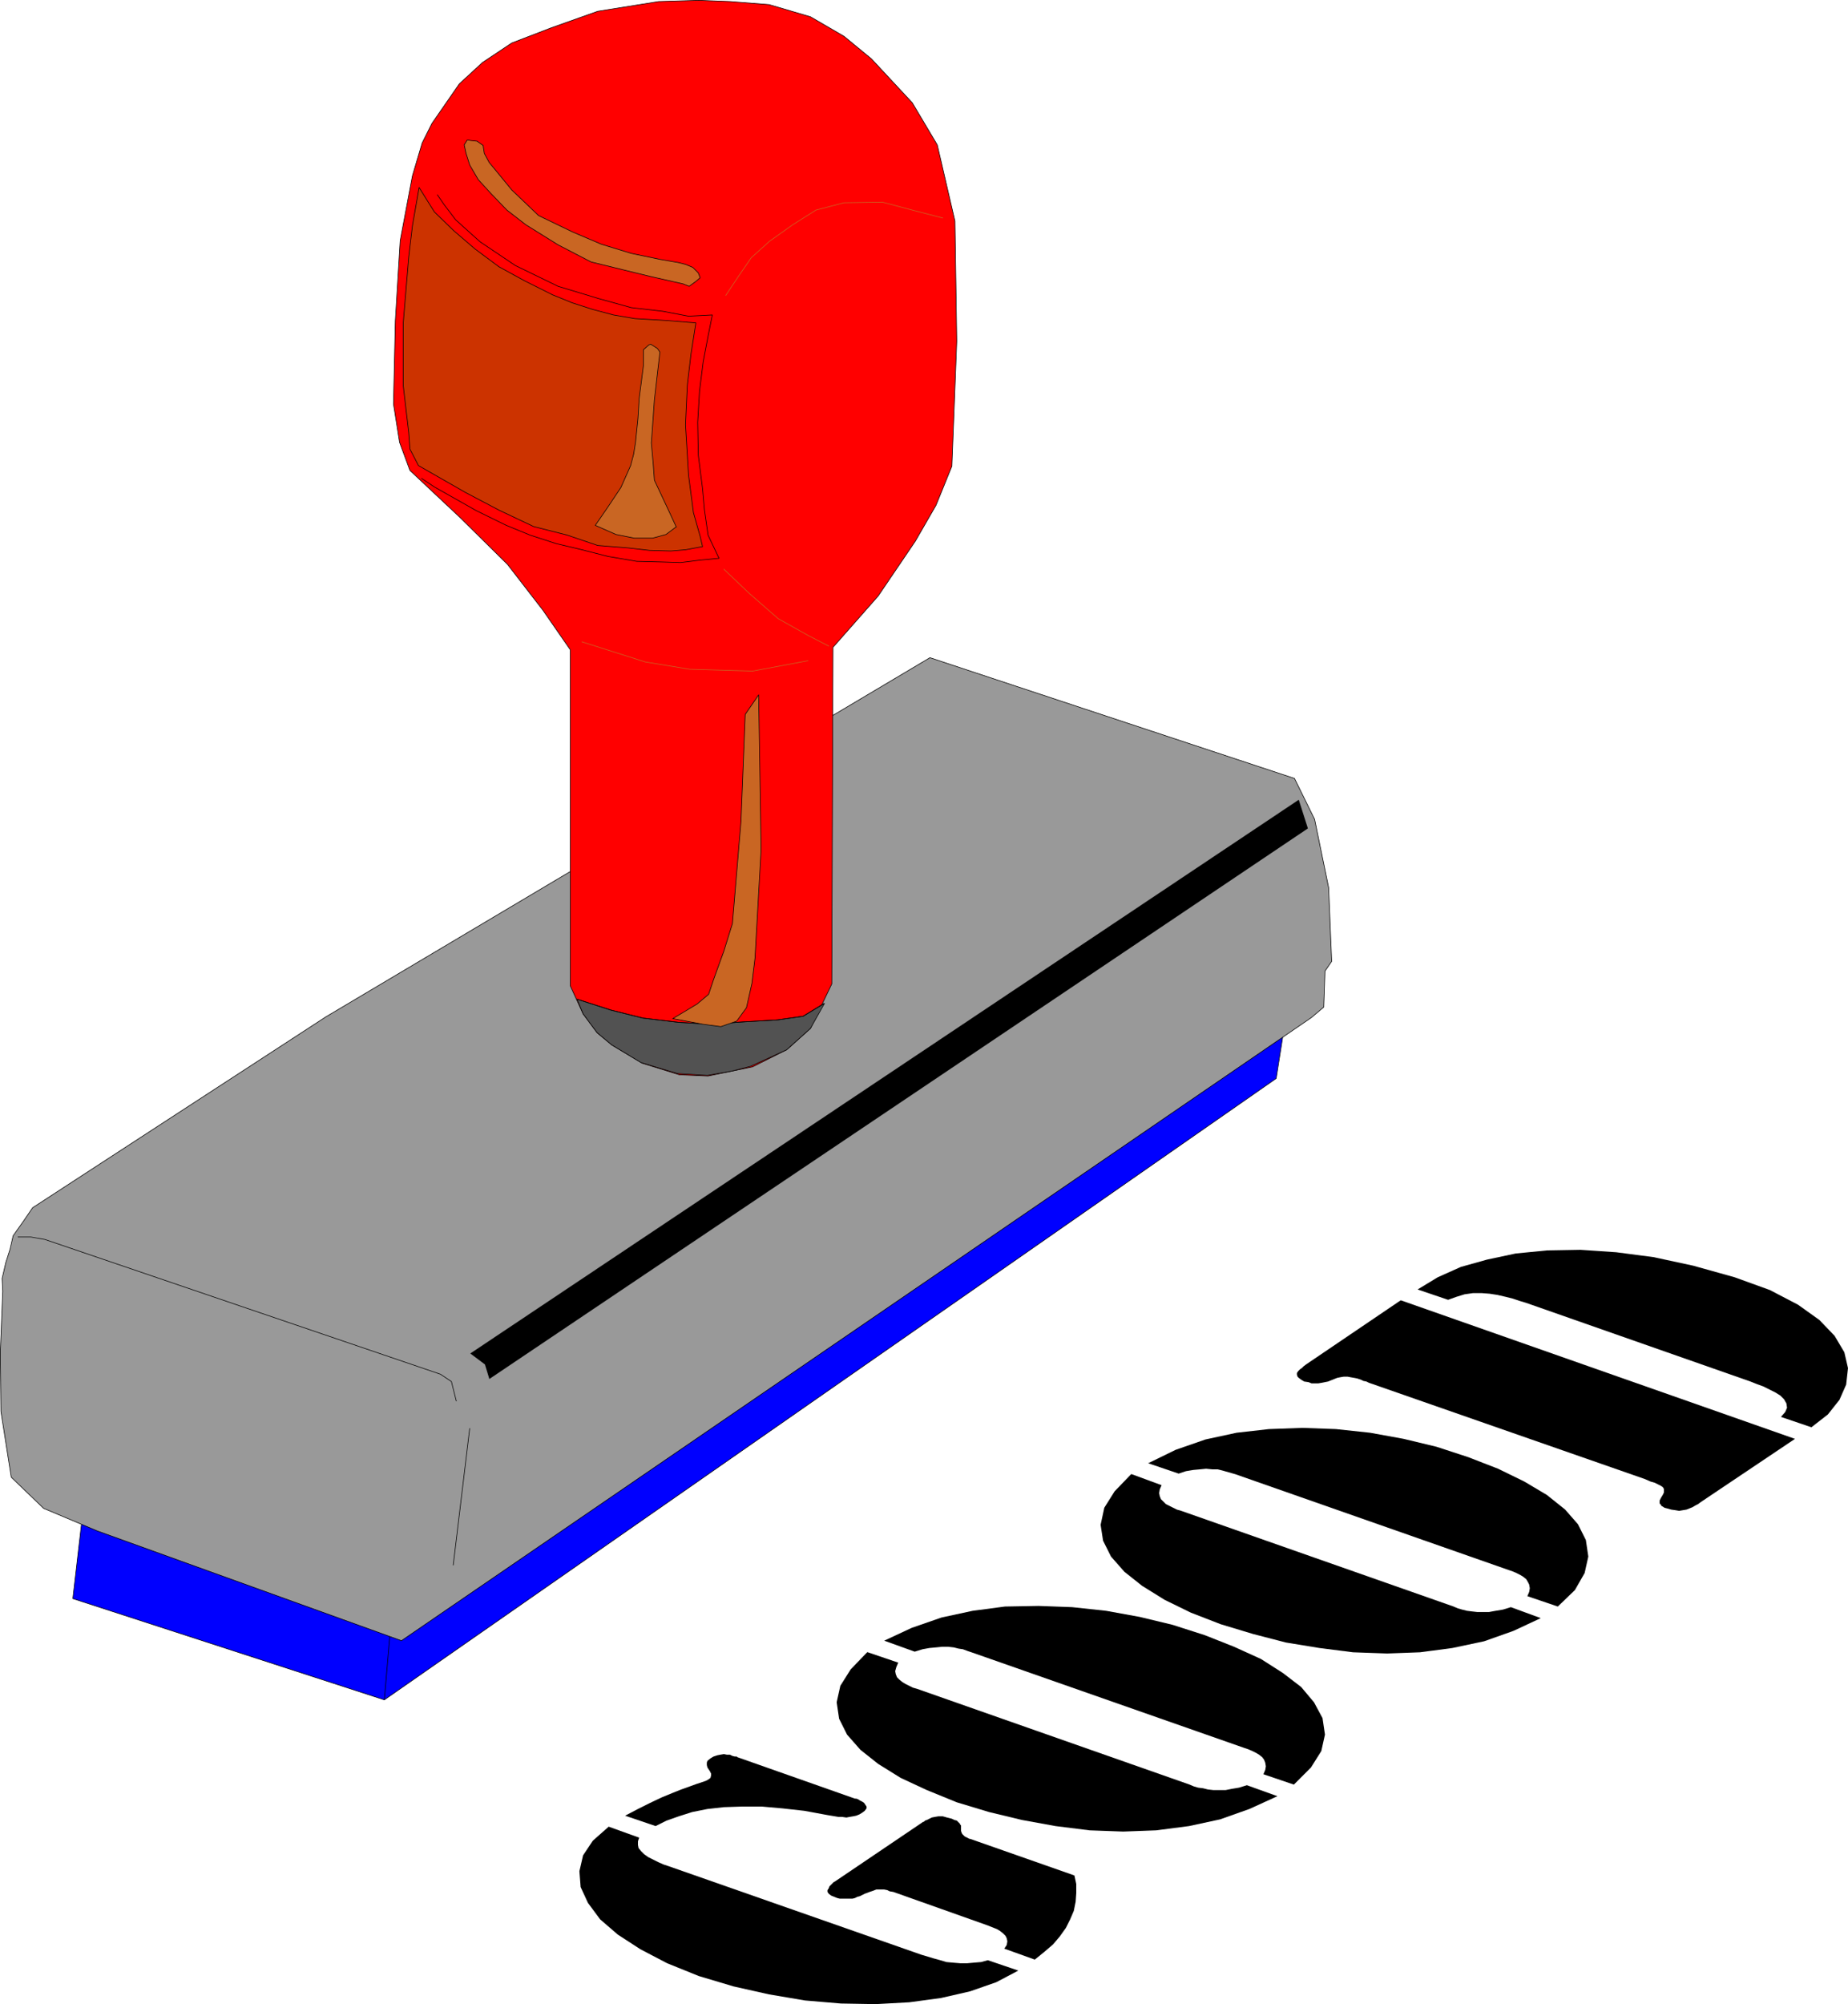 <?xml version="1.0" encoding="UTF-8" standalone="no"?>
<svg
   version="1.0"
   width="129.617mm"
   height="140.514mm"
   id="svg35"
   sodipodi:docname="Good.wmf"
   xmlns:inkscape="http://www.inkscape.org/namespaces/inkscape"
   xmlns:sodipodi="http://sodipodi.sourceforge.net/DTD/sodipodi-0.dtd"
   xmlns="http://www.w3.org/2000/svg"
   xmlns:svg="http://www.w3.org/2000/svg">
  <sodipodi:namedview
     id="namedview35"
     pagecolor="#ffffff"
     bordercolor="#000000"
     borderopacity="0.25"
     inkscape:showpageshadow="2"
     inkscape:pageopacity="0.0"
     inkscape:pagecheckerboard="0"
     inkscape:deskcolor="#d1d1d1"
     inkscape:document-units="mm" />
  <defs
     id="defs1">
    <pattern
       id="WMFhbasepattern"
       patternUnits="userSpaceOnUse"
       width="6"
       height="6"
       x="0"
       y="0" />
  </defs>
  <path
     style="fill:#0000ff;fill-opacity:1;fill-rule:evenodd;stroke:none"
     d="M 101.889,450.443 338.309,285.779 341.541,265.256 96.717,435.091 Z"
     id="path1" />
  <path
     style="fill:none;stroke:#000000;stroke-width:0.162px;stroke-linecap:round;stroke-linejoin:round;stroke-miterlimit:4;stroke-dasharray:none;stroke-opacity:1"
     d="m 101.889,450.443 236.421,-164.664 3.232,-20.522 -244.824,169.835 5.171,15.351 v 0"
     id="path2" />
  <path
     style="fill:#0000ff;fill-opacity:1;fill-rule:evenodd;stroke:none"
     d="m 101.889,450.443 3.394,-39.752 -81.446,-26.178 -4.525,39.106 z"
     id="path3" />
  <path
     style="fill:none;stroke:#000000;stroke-width:0.162px;stroke-linecap:round;stroke-linejoin:round;stroke-miterlimit:4;stroke-dasharray:none;stroke-opacity:1"
     d="m 101.889,450.443 3.394,-39.752 -81.446,-26.178 -4.525,39.106 82.578,26.825 v 0"
     id="path4" />
  <path
     style="fill:#999999;fill-opacity:1;fill-rule:evenodd;stroke:none"
     d="m 350.914,266.872 -3.232,2.747 -241.269,165.149 -80.638,-29.087 -14.221,-5.979 -8.565,-8.241 -2.747,-17.452 -0.162,-15.675 0.646,-16.159 -0.162,-3.393 0.97,-4.201 1.131,-3.555 0.808,-3.555 2.747,-3.878 2.424,-3.555 77.73,-50.579 160.145,-95.179 96.637,31.996 5.333,10.827 3.717,18.099 0.808,19.553 -1.778,2.586 -0.323,9.534 z"
     id="path5" />
  <path
     style="fill:none;stroke:#000000;stroke-width:0.162px;stroke-linecap:round;stroke-linejoin:round;stroke-miterlimit:4;stroke-dasharray:none;stroke-opacity:1"
     d="m 350.914,266.872 -3.232,2.747 -241.269,165.149 -80.638,-29.087 -14.221,-5.979 -8.565,-8.241 -2.747,-17.452 -0.162,-15.675 0.646,-16.159 -0.162,-3.393 0.97,-4.201 1.131,-3.555 0.808,-3.555 2.747,-3.878 2.424,-3.555 77.73,-50.579 160.145,-95.179 96.637,31.996 5.333,10.827 3.717,18.099 0.808,19.553 -1.778,2.586 -0.323,9.534 v 0"
     id="path6" />
  <path
     style="fill:none;stroke:#000000;stroke-width:0.162px;stroke-linecap:round;stroke-linejoin:round;stroke-miterlimit:4;stroke-dasharray:none;stroke-opacity:1"
     d="m 120.149,414.73 4.363,-36.197"
     id="path7" />
  <path
     style="fill:#000000;fill-opacity:1;fill-rule:evenodd;stroke:none"
     d="m 129.684,365.283 -1.131,-3.717 -3.878,-2.909 219.614,-146.727 2.424,7.595 -217.029,145.919 v 0 z"
     id="path8" />
  <path
     style="fill:none;stroke:#000000;stroke-width:0.162px;stroke-linecap:round;stroke-linejoin:round;stroke-miterlimit:4;stroke-dasharray:none;stroke-opacity:1"
     d="m 120.957,371.262 -1.293,-5.171 -2.909,-1.939 L 11.878,328.439 8.161,327.793 H 4.767"
     id="path9" />
  <path
     style="fill:#ff0000;fill-opacity:1;fill-rule:evenodd;stroke:none"
     d="m 220.503,260.732 0.323,-89.2 11.958,-13.574 9.858,-14.543 5.494,-9.534 4.202,-10.342 1.293,-33.127 -0.485,-31.834 L 248.46,38.379 241.834,27.229 231.007,15.594 223.735,9.615 214.847,4.444 203.858,1.212 193.516,0.404 185.274,0.081 174.609,0.404 158.449,2.989 l -12.282,4.363 -10.504,4.04 -7.757,5.171 -6.141,5.656 -7.272,10.504 -2.586,5.171 -2.586,8.726 -3.232,17.129 -1.293,21.33 -0.485,21.977 1.616,10.18 2.747,7.433 13.251,12.443 12.605,12.443 9.373,12.12 7.272,10.504 v 89.038 l 3.394,7.433 3.717,5.009 3.878,3.232 8.08,4.848 9.858,3.07 7.595,0.323 6.302,-1.293 5.494,-1.131 9.05,-4.525 6.302,-5.656 5.656,-11.796 z"
     id="path10" />
  <path
     style="fill:none;stroke:#000000;stroke-width:0.162px;stroke-linecap:round;stroke-linejoin:round;stroke-miterlimit:4;stroke-dasharray:none;stroke-opacity:1"
     d="m 220.503,260.732 0.323,-89.2 11.958,-13.574 9.858,-14.543 5.494,-9.534 4.202,-10.342 1.293,-33.127 -0.485,-31.834 L 248.46,38.379 241.834,27.229 231.007,15.594 223.735,9.615 214.847,4.444 203.858,1.212 193.516,0.404 185.274,0.081 174.609,0.404 158.449,2.989 l -12.282,4.363 -10.504,4.04 -7.757,5.171 -6.141,5.656 -7.272,10.504 -2.586,5.171 -2.586,8.726 -3.232,17.129 -1.293,21.33 -0.485,21.977 1.616,10.18 2.747,7.433 13.251,12.443 12.605,12.443 9.373,12.12 7.272,10.504 v 89.038 l 3.394,7.433 3.717,5.009 3.878,3.232 8.08,4.848 9.858,3.07 7.595,0.323 6.302,-1.293 5.494,-1.131 9.05,-4.525 6.302,-5.656 5.656,-11.796 v 0"
     id="path11" />
  <path
     style="fill:#c96623;fill-opacity:1;fill-rule:evenodd;stroke:none"
     d="m 185.113,72.313 0.485,1.293 -1.131,0.97 -1.778,1.293 -1.616,-0.646 -8.565,-1.939 -7.272,-1.778 -8.565,-2.101 -8.726,-4.525 -8.565,-5.333 -5.01,-3.878 -4.202,-4.363 -3.394,-3.717 -2.262,-3.878 -0.97,-3.07 -0.485,-2.262 0.808,-1.293 0.97,0.162 1.616,0.162 1.616,1.131 0.323,2.101 1.293,2.424 1.616,1.939 4.363,5.333 7.11,6.787 9.05,4.363 7.595,3.232 7.918,2.424 7.757,1.616 4.686,0.808 1.939,0.485 1.939,0.808 1.454,1.454 z"
     id="path12" />
  <path
     style="fill:none;stroke:#000000;stroke-width:0.162px;stroke-linecap:round;stroke-linejoin:round;stroke-miterlimit:4;stroke-dasharray:none;stroke-opacity:1"
     d="m 185.113,72.313 0.485,1.293 -1.131,0.97 -1.778,1.293 -1.616,-0.646 -8.565,-1.939 -7.272,-1.778 -8.565,-2.101 -8.726,-4.525 -8.565,-5.333 -5.01,-3.878 -4.202,-4.363 -3.394,-3.717 -2.262,-3.878 -0.97,-3.07 -0.485,-2.262 0.808,-1.293 0.97,0.162 1.616,0.162 1.616,1.131 0.323,2.101 1.293,2.424 1.616,1.939 4.363,5.333 7.11,6.787 9.05,4.363 7.595,3.232 7.918,2.424 7.757,1.616 4.686,0.808 1.939,0.485 1.939,0.808 1.454,1.454 v 0"
     id="path13" />
  <path
     style="fill:none;stroke:#000000;stroke-width:0.162px;stroke-linecap:round;stroke-linejoin:round;stroke-miterlimit:4;stroke-dasharray:none;stroke-opacity:1"
     d="m 115.948,51.629 1.778,2.586 3.07,4.04 6.464,5.817 9.373,6.302 11.312,5.494 10.666,3.232 8.726,2.424 8.403,0.97 6.787,1.293 6.302,-0.323 -1.131,5.656 -1.293,6.787 -0.97,7.757 -0.485,8.241 0.162,8.726 1.131,8.888 0.485,5.494 0.97,6.787 2.909,6.141 -5.01,0.485 -5.171,0.646 -5.171,-0.162 -6.464,-0.162 -7.595,-1.293 -7.595,-1.939 -6.141,-1.454 -6.949,-2.262 -6.302,-2.586 -7.918,-3.878 -11.15,-6.302 -3.394,-2.262"
     id="path14" />
  <path
     style="fill:#cc3300;fill-opacity:1;fill-rule:evenodd;stroke:none"
     d="m 186.082,144.869 -4.363,0.808 -3.878,0.323 -5.656,-0.162 -5.656,-0.646 -8.08,-0.646 -8.08,-2.747 -8.888,-2.262 -9.211,-4.363 -8.888,-4.686 -12.443,-7.11 -2.262,-4.363 -0.323,-4.363 -1.454,-12.443 V 85.564 l 1.454,-17.452 0.97,-8.241 1.778,-10.18 4.04,6.464 5.171,5.009 5.656,4.848 6.302,4.686 6.787,3.717 7.434,3.717 5.171,2.101 5.494,1.778 5.494,1.454 5.656,0.97 8.242,0.485 7.918,0.646 -1.293,8.241 -0.97,8.241 -0.485,10.504 0.808,13.412 1.293,9.857 1.778,6.302 0.646,2.747 v 0 z"
     id="path15" />
  <path
     style="fill:none;stroke:#000000;stroke-width:0.162px;stroke-linecap:round;stroke-linejoin:round;stroke-miterlimit:4;stroke-dasharray:none;stroke-opacity:1"
     d="m 186.082,144.869 -4.363,0.808 -3.878,0.323 -5.656,-0.162 -5.656,-0.646 -8.08,-0.646 -8.08,-2.747 -8.888,-2.262 -9.211,-4.363 -8.888,-4.686 -12.443,-7.11 -2.262,-4.363 -0.323,-4.363 -1.454,-12.443 V 85.564 l 1.454,-17.452 0.97,-8.241 1.778,-10.18 4.04,6.464 5.171,5.009 5.656,4.848 6.302,4.686 6.787,3.717 7.434,3.717 5.171,2.101 5.494,1.778 5.494,1.454 5.656,0.97 8.242,0.485 7.918,0.646 -1.293,8.241 -0.97,8.241 -0.485,10.504 0.808,13.412 1.293,9.857 1.778,6.302 0.646,2.747 v 0"
     id="path16" />
  <path
     style="fill:none;stroke:#c96623;stroke-width:0.162px;stroke-linecap:round;stroke-linejoin:round;stroke-miterlimit:4;stroke-dasharray:none;stroke-opacity:1"
     d="m 249.914,57.77 -8.08,-2.101 -7.918,-2.101 -10.181,0.162 -7.434,1.939 -6.141,3.878 -6.141,4.363 -4.848,4.363 -3.232,4.686 -3.555,5.333"
     id="path17" />
  <path
     style="fill:none;stroke:#c96623;stroke-width:0.162px;stroke-linecap:round;stroke-linejoin:round;stroke-miterlimit:4;stroke-dasharray:none;stroke-opacity:1"
     d="m 191.9,150.848 6.626,6.302 7.757,6.787 8.08,4.525 5.333,2.747"
     id="path18" />
  <path
     style="fill:none;stroke:#c96623;stroke-width:0.162px;stroke-linecap:round;stroke-linejoin:round;stroke-miterlimit:4;stroke-dasharray:none;stroke-opacity:1"
     d="m 214.201,175.087 -14.706,2.747 -16.645,-0.485 -11.797,-1.939 -16.806,-5.333"
     id="path19" />
  <path
     style="fill:#525252;fill-opacity:1;fill-rule:evenodd;stroke:none"
     d="m 197.556,270.75 -9.373,0.646 -8.242,-0.485 -9.534,-1.131 -8.403,-2.101 -9.05,-2.909 1.616,3.878 3.717,5.009 3.878,3.232 7.757,4.686 9.696,2.909 7.918,0.485 6.464,-1.131 5.01,-1.293 9.534,-4.363 6.302,-5.656 3.717,-6.625 -5.656,3.393 -6.787,0.97 -8.403,0.485 v 0 z"
     id="path20" />
  <path
     style="fill:none;stroke:#000000;stroke-width:0.162px;stroke-linecap:round;stroke-linejoin:round;stroke-miterlimit:4;stroke-dasharray:none;stroke-opacity:1"
     d="m 197.556,270.75 -9.373,0.646 -8.242,-0.485 -9.534,-1.131 -8.403,-2.101 -9.05,-2.909 1.616,3.878 3.717,5.009 3.878,3.232 7.757,4.686 9.696,2.909 7.918,0.485 6.464,-1.131 5.01,-1.293 9.534,-4.363 6.302,-5.656 3.717,-6.625 -5.656,3.393 -6.787,0.97 -8.403,0.485 v 0"
     id="path21" />
  <path
     style="fill:#c96623;fill-opacity:1;fill-rule:evenodd;stroke:none"
     d="m 179.133,139.698 -2.586,1.939 -3.555,0.97 h -4.848 l -4.848,-0.97 -5.494,-2.424 3.232,-4.686 3.555,-5.333 2.586,-5.817 0.808,-3.07 0.485,-3.07 0.646,-6.302 0.323,-5.333 1.131,-8.726 v -4.201 l 1.454,-1.293 0.485,-0.162 1.778,1.131 0.646,0.97 -1.454,12.604 -0.808,11.473 0.485,5.494 0.323,4.363 3.717,7.918 2.101,4.525 v 0 z"
     id="path22" />
  <path
     style="fill:none;stroke:#000000;stroke-width:0.162px;stroke-linecap:round;stroke-linejoin:round;stroke-miterlimit:4;stroke-dasharray:none;stroke-opacity:1"
     d="m 179.133,139.698 -2.586,1.939 -3.555,0.97 h -4.848 l -4.848,-0.97 -5.494,-2.424 3.232,-4.686 3.555,-5.333 2.586,-5.817 0.808,-3.07 0.485,-3.07 0.646,-6.302 0.323,-5.333 1.131,-8.726 v -4.201 l 1.454,-1.293 0.485,-0.162 1.778,1.131 0.646,0.97 -1.454,12.604 -0.808,11.473 0.485,5.494 0.323,4.363 3.717,7.918 2.101,4.525 v 0"
     id="path23" />
  <path
     style="fill:none;stroke:#000000;stroke-width:0.162px;stroke-linecap:round;stroke-linejoin:round;stroke-miterlimit:4;stroke-dasharray:none;stroke-opacity:1"
     d="m 218.402,265.903 -5.494,3.393 -6.787,0.97 -8.403,0.485 -9.534,0.646 -8.242,-0.485 -9.534,-1.131 -8.403,-2.101 -9.05,-2.909"
     id="path24" />
  <path
     style="fill:#c96623;fill-opacity:1;fill-rule:evenodd;stroke:none"
     d="m 178.325,269.942 6.464,-3.878 3.07,-2.586 1.293,-3.878 2.747,-7.595 2.262,-7.272 2.262,-26.986 1.131,-28.441 3.555,-5.171 0.646,41.045 -1.616,28.764 -0.808,6.625 -1.454,6.464 -2.586,3.555 -4.202,1.454 -4.848,-0.646 -7.757,-1.454 v 0 z"
     id="path25" />
  <path
     style="fill:none;stroke:#000000;stroke-width:0.162px;stroke-linecap:round;stroke-linejoin:round;stroke-miterlimit:4;stroke-dasharray:none;stroke-opacity:1"
     d="m 178.325,269.942 6.464,-3.878 3.07,-2.586 1.293,-3.878 2.747,-7.595 2.262,-7.272 2.262,-26.986 1.131,-28.441 3.555,-5.171 0.646,41.045 -1.616,28.764 -0.808,6.625 -1.454,6.464 -2.586,3.555 -4.202,1.454 -4.848,-0.646 -7.757,-1.454 v 0"
     id="path26" />
  <path
     style="fill:#000000;fill-opacity:1;fill-rule:evenodd;stroke:none"
     d="m 177.356,494.558 -1.454,-0.485 -1.454,-0.646 -1.293,-0.646 -1.293,-0.646 -1.131,-0.808 -0.808,-0.808 -0.646,-0.808 -0.162,-0.808 v -0.97 l 0.323,-0.97 -8.08,-2.909 -4.202,3.717 -2.586,3.878 -0.97,4.201 0.323,4.201 1.939,4.201 3.232,4.363 4.686,4.04 5.979,3.878 7.11,3.717 8.403,3.393 9.211,2.747 9.373,2.101 9.534,1.616 9.534,0.808 9.211,0.162 8.888,-0.485 8.403,-1.131 7.757,-1.778 6.949,-2.424 5.818,-3.07 -8.08,-2.747 -1.778,0.485 -1.939,0.162 -1.778,0.162 h -1.778 l -1.939,-0.162 -1.778,-0.162 -1.616,-0.485 -1.778,-0.485 -1.616,-0.485 -1.616,-0.485 z"
     id="path27" />
  <path
     style="fill:#000000;fill-opacity:1;fill-rule:evenodd;stroke:none"
     d="m 173.801,483.893 2.909,-1.454 3.232,-1.131 3.555,-1.131 4.04,-0.808 4.363,-0.485 4.848,-0.162 h 5.171 l 5.494,0.485 5.818,0.646 6.141,1.131 0.97,0.162 0.97,0.162 0.97,0.162 h 0.97 l 1.131,0.162 0.808,-0.162 0.97,-0.162 0.808,-0.162 0.808,-0.323 0.808,-0.485 0.646,-0.485 0.485,-0.646 v -0.485 l -0.323,-0.485 -0.323,-0.485 -0.485,-0.323 -0.646,-0.323 -0.485,-0.323 -0.485,-0.162 h -0.323 l -31.189,-10.988 -0.162,-0.162 h -0.485 l -0.646,-0.162 -0.646,-0.323 h -0.808 l -0.808,-0.162 -0.97,0.162 -0.808,0.162 -0.97,0.323 -0.808,0.485 -0.808,0.646 -0.162,0.485 v 0.646 l 0.162,0.646 0.323,0.485 0.323,0.485 0.323,0.646 v 0.485 l -0.162,0.646 -0.646,0.485 -0.646,0.323 -0.97,0.323 -1.454,0.485 -1.778,0.646 -2.262,0.808 -2.424,0.97 -2.747,1.131 -3.07,1.454 -3.232,1.616 -3.394,1.778 z"
     id="path28" />
  <path
     style="fill:#000000;fill-opacity:1;fill-rule:evenodd;stroke:none"
     d="m 274.316,519.282 2.586,-2.101 2.262,-1.939 1.778,-2.101 1.616,-2.262 1.131,-2.262 0.97,-2.262 0.485,-2.424 0.162,-2.262 v -2.424 l -0.485,-2.262 -27.634,-9.696 h -0.162 l -0.323,-0.162 -0.323,-0.162 -0.323,-0.162 -0.323,-0.162 -0.323,-0.323 -0.323,-0.323 -0.162,-0.323 -0.162,-0.485 v -0.485 -0.323 -0.323 -0.323 l -0.162,-0.162 -0.162,-0.323 -0.162,-0.162 -0.323,-0.323 -0.323,-0.323 -0.646,-0.162 -0.646,-0.323 -1.293,-0.323 -1.131,-0.323 h -1.131 l -0.97,0.162 -0.808,0.162 -0.646,0.323 -0.646,0.323 -0.485,0.162 -0.323,0.323 h -0.162 l -23.432,15.836 -0.323,0.162 -0.323,0.323 -0.323,0.323 -0.485,0.485 -0.162,0.485 -0.323,0.485 v 0.485 l 0.323,0.485 0.646,0.485 0.808,0.323 0.808,0.323 0.646,0.162 h 0.646 0.808 0.646 0.646 0.646 l 0.646,-0.162 0.646,-0.323 0.646,-0.162 1.293,-0.646 1.293,-0.485 0.97,-0.323 0.808,-0.323 h 0.808 0.646 0.646 l 0.808,0.162 0.646,0.323 0.97,0.162 25.048,8.888 0.808,0.323 0.808,0.323 0.808,0.323 0.808,0.485 0.808,0.646 0.646,0.646 0.323,0.646 0.162,0.808 -0.162,0.97 -0.646,0.97 z"
     id="path29" />
  <path
     style="fill:#000000;fill-opacity:1;fill-rule:evenodd;stroke:none"
     d="m 229.876,437.838 -4.363,4.525 -2.747,4.363 -0.97,4.363 0.646,4.363 2.101,4.201 3.555,4.04 4.686,3.717 5.979,3.717 6.949,3.232 7.918,3.232 8.565,2.586 8.726,2.101 8.888,1.616 9.05,1.131 8.888,0.323 8.726,-0.323 8.726,-1.131 8.242,-1.778 7.757,-2.747 7.434,-3.393 -8.08,-2.909 -2.101,0.646 -1.939,0.323 -1.616,0.323 h -1.778 -1.454 l -1.454,-0.162 -1.293,-0.323 -1.293,-0.162 -1.131,-0.323 -1.131,-0.485 -72.235,-25.37 -1.131,-0.323 -0.97,-0.485 -0.97,-0.485 -0.808,-0.485 -0.808,-0.646 -0.646,-0.646 -0.323,-0.808 -0.162,-0.808 0.323,-1.131 0.485,-1.131 -8.08,-2.747 v 0 z"
     id="path30" />
  <path
     style="fill:#000000;fill-opacity:1;fill-rule:evenodd;stroke:none"
     d="m 342.996,472.904 4.525,-4.525 2.747,-4.363 0.97,-4.363 -0.646,-4.363 -2.262,-4.201 -3.394,-4.04 -4.848,-3.717 -5.818,-3.717 -7.11,-3.232 -7.757,-3.07 -8.565,-2.747 -8.726,-2.101 -8.888,-1.616 -9.05,-0.97 -8.888,-0.323 -8.888,0.162 -8.565,1.131 -8.242,1.778 -7.918,2.747 -7.272,3.393 8.08,2.909 2.101,-0.646 1.778,-0.323 1.778,-0.162 1.616,-0.162 h 1.616 l 1.454,0.162 1.293,0.323 1.131,0.162 1.293,0.485 0.97,0.323 72.397,25.37 0.97,0.323 1.131,0.485 0.97,0.485 0.808,0.485 0.808,0.646 0.485,0.646 0.323,0.808 0.162,0.97 -0.162,0.97 -0.485,1.131 8.08,2.747 z"
     id="path31" />
  <path
     style="fill:#000000;fill-opacity:1;fill-rule:evenodd;stroke:none"
     d="m 299.848,390.653 -4.363,4.525 -2.747,4.363 -0.97,4.525 0.646,4.201 2.101,4.201 3.555,4.04 4.686,3.717 5.979,3.717 6.949,3.393 7.918,3.07 8.565,2.586 8.726,2.262 8.888,1.454 8.888,1.131 9.05,0.323 8.726,-0.323 8.565,-1.131 8.403,-1.778 7.757,-2.747 7.272,-3.393 -7.918,-2.909 -2.101,0.646 -1.939,0.323 -1.778,0.323 h -1.616 -1.454 l -1.454,-0.162 -1.293,-0.162 -1.293,-0.323 -1.131,-0.323 -1.131,-0.485 -72.235,-25.37 -1.131,-0.323 -0.97,-0.485 -0.97,-0.485 -0.97,-0.485 -0.646,-0.646 -0.646,-0.646 -0.323,-0.808 -0.162,-0.808 0.162,-0.97 0.485,-1.131 -7.918,-2.909 v 0 z"
     id="path32" />
  <path
     style="fill:#000000;fill-opacity:1;fill-rule:evenodd;stroke:none"
     d="m 412.968,425.719 4.525,-4.363 2.586,-4.525 0.97,-4.363 -0.646,-4.363 -2.101,-4.201 -3.394,-3.878 -4.848,-3.878 -5.979,-3.555 -6.949,-3.393 -7.918,-3.07 -8.403,-2.747 -8.726,-2.101 -8.888,-1.616 -9.05,-0.97 -8.888,-0.323 -8.888,0.323 -8.565,0.97 -8.242,1.778 -7.918,2.747 -7.272,3.555 8.08,2.747 1.939,-0.646 1.939,-0.323 1.778,-0.162 1.616,-0.162 1.616,0.162 h 1.454 l 1.293,0.323 1.131,0.323 1.131,0.323 1.131,0.323 72.397,25.37 0.97,0.323 1.131,0.485 0.97,0.485 0.808,0.485 0.808,0.646 0.485,0.808 0.323,0.646 0.162,0.97 -0.162,0.97 -0.485,1.131 z"
     id="path33" />
  <path
     style="fill:#000000;fill-opacity:1;fill-rule:evenodd;stroke:none"
     d="m 383.88,344.437 2.262,-0.808 2.101,-0.646 2.262,-0.323 h 2.262 l 2.101,0.162 2.101,0.323 2.101,0.485 1.939,0.485 1.939,0.646 1.616,0.485 59.469,20.846 1.616,0.646 1.778,0.646 1.616,0.808 1.616,0.808 1.293,0.808 0.97,0.97 0.646,1.131 0.162,1.131 -0.485,1.131 -1.131,1.293 8.08,2.747 4.363,-3.393 3.07,-3.878 1.778,-4.04 0.485,-4.363 -0.97,-4.201 -2.586,-4.363 -4.04,-4.201 -5.656,-4.04 -7.434,-3.878 -9.373,-3.393 -10.989,-3.07 -10.504,-2.262 -9.858,-1.293 -9.534,-0.646 -8.888,0.162 -8.242,0.808 -7.595,1.616 -6.949,1.939 -6.141,2.747 -5.333,3.232 z"
     id="path34" />
  <path
     style="fill:#000000;fill-opacity:1;fill-rule:evenodd;stroke:none"
     d="m 371.276,344.599 -25.048,16.967 -0.646,0.485 -0.485,0.485 -0.485,0.323 -0.485,0.485 -0.323,0.485 v 0.485 l 0.162,0.485 0.323,0.323 0.646,0.485 0.808,0.485 1.131,0.162 0.808,0.323 h 0.97 0.808 l 0.97,-0.162 0.808,-0.162 0.808,-0.162 0.808,-0.323 0.808,-0.323 0.808,-0.323 0.808,-0.162 0.97,-0.162 h 0.97 l 0.808,0.162 0.97,0.162 0.808,0.162 0.97,0.323 0.646,0.323 0.808,0.162 0.646,0.323 73.205,25.532 1.454,0.646 1.131,0.323 0.97,0.485 0.646,0.323 0.485,0.323 0.323,0.485 v 0.485 0.485 l -0.323,0.646 -0.485,0.808 -0.162,0.323 -0.162,0.323 v 0.323 0.323 0.162 l 0.323,0.323 0.162,0.323 0.323,0.162 0.485,0.323 0.646,0.162 1.131,0.323 1.131,0.162 0.97,0.162 0.97,-0.162 0.97,-0.162 0.808,-0.323 0.808,-0.323 0.808,-0.485 0.646,-0.323 0.646,-0.485 25.048,-16.806 -104.393,-36.682 v 0 z"
     id="path35" />
</svg>

